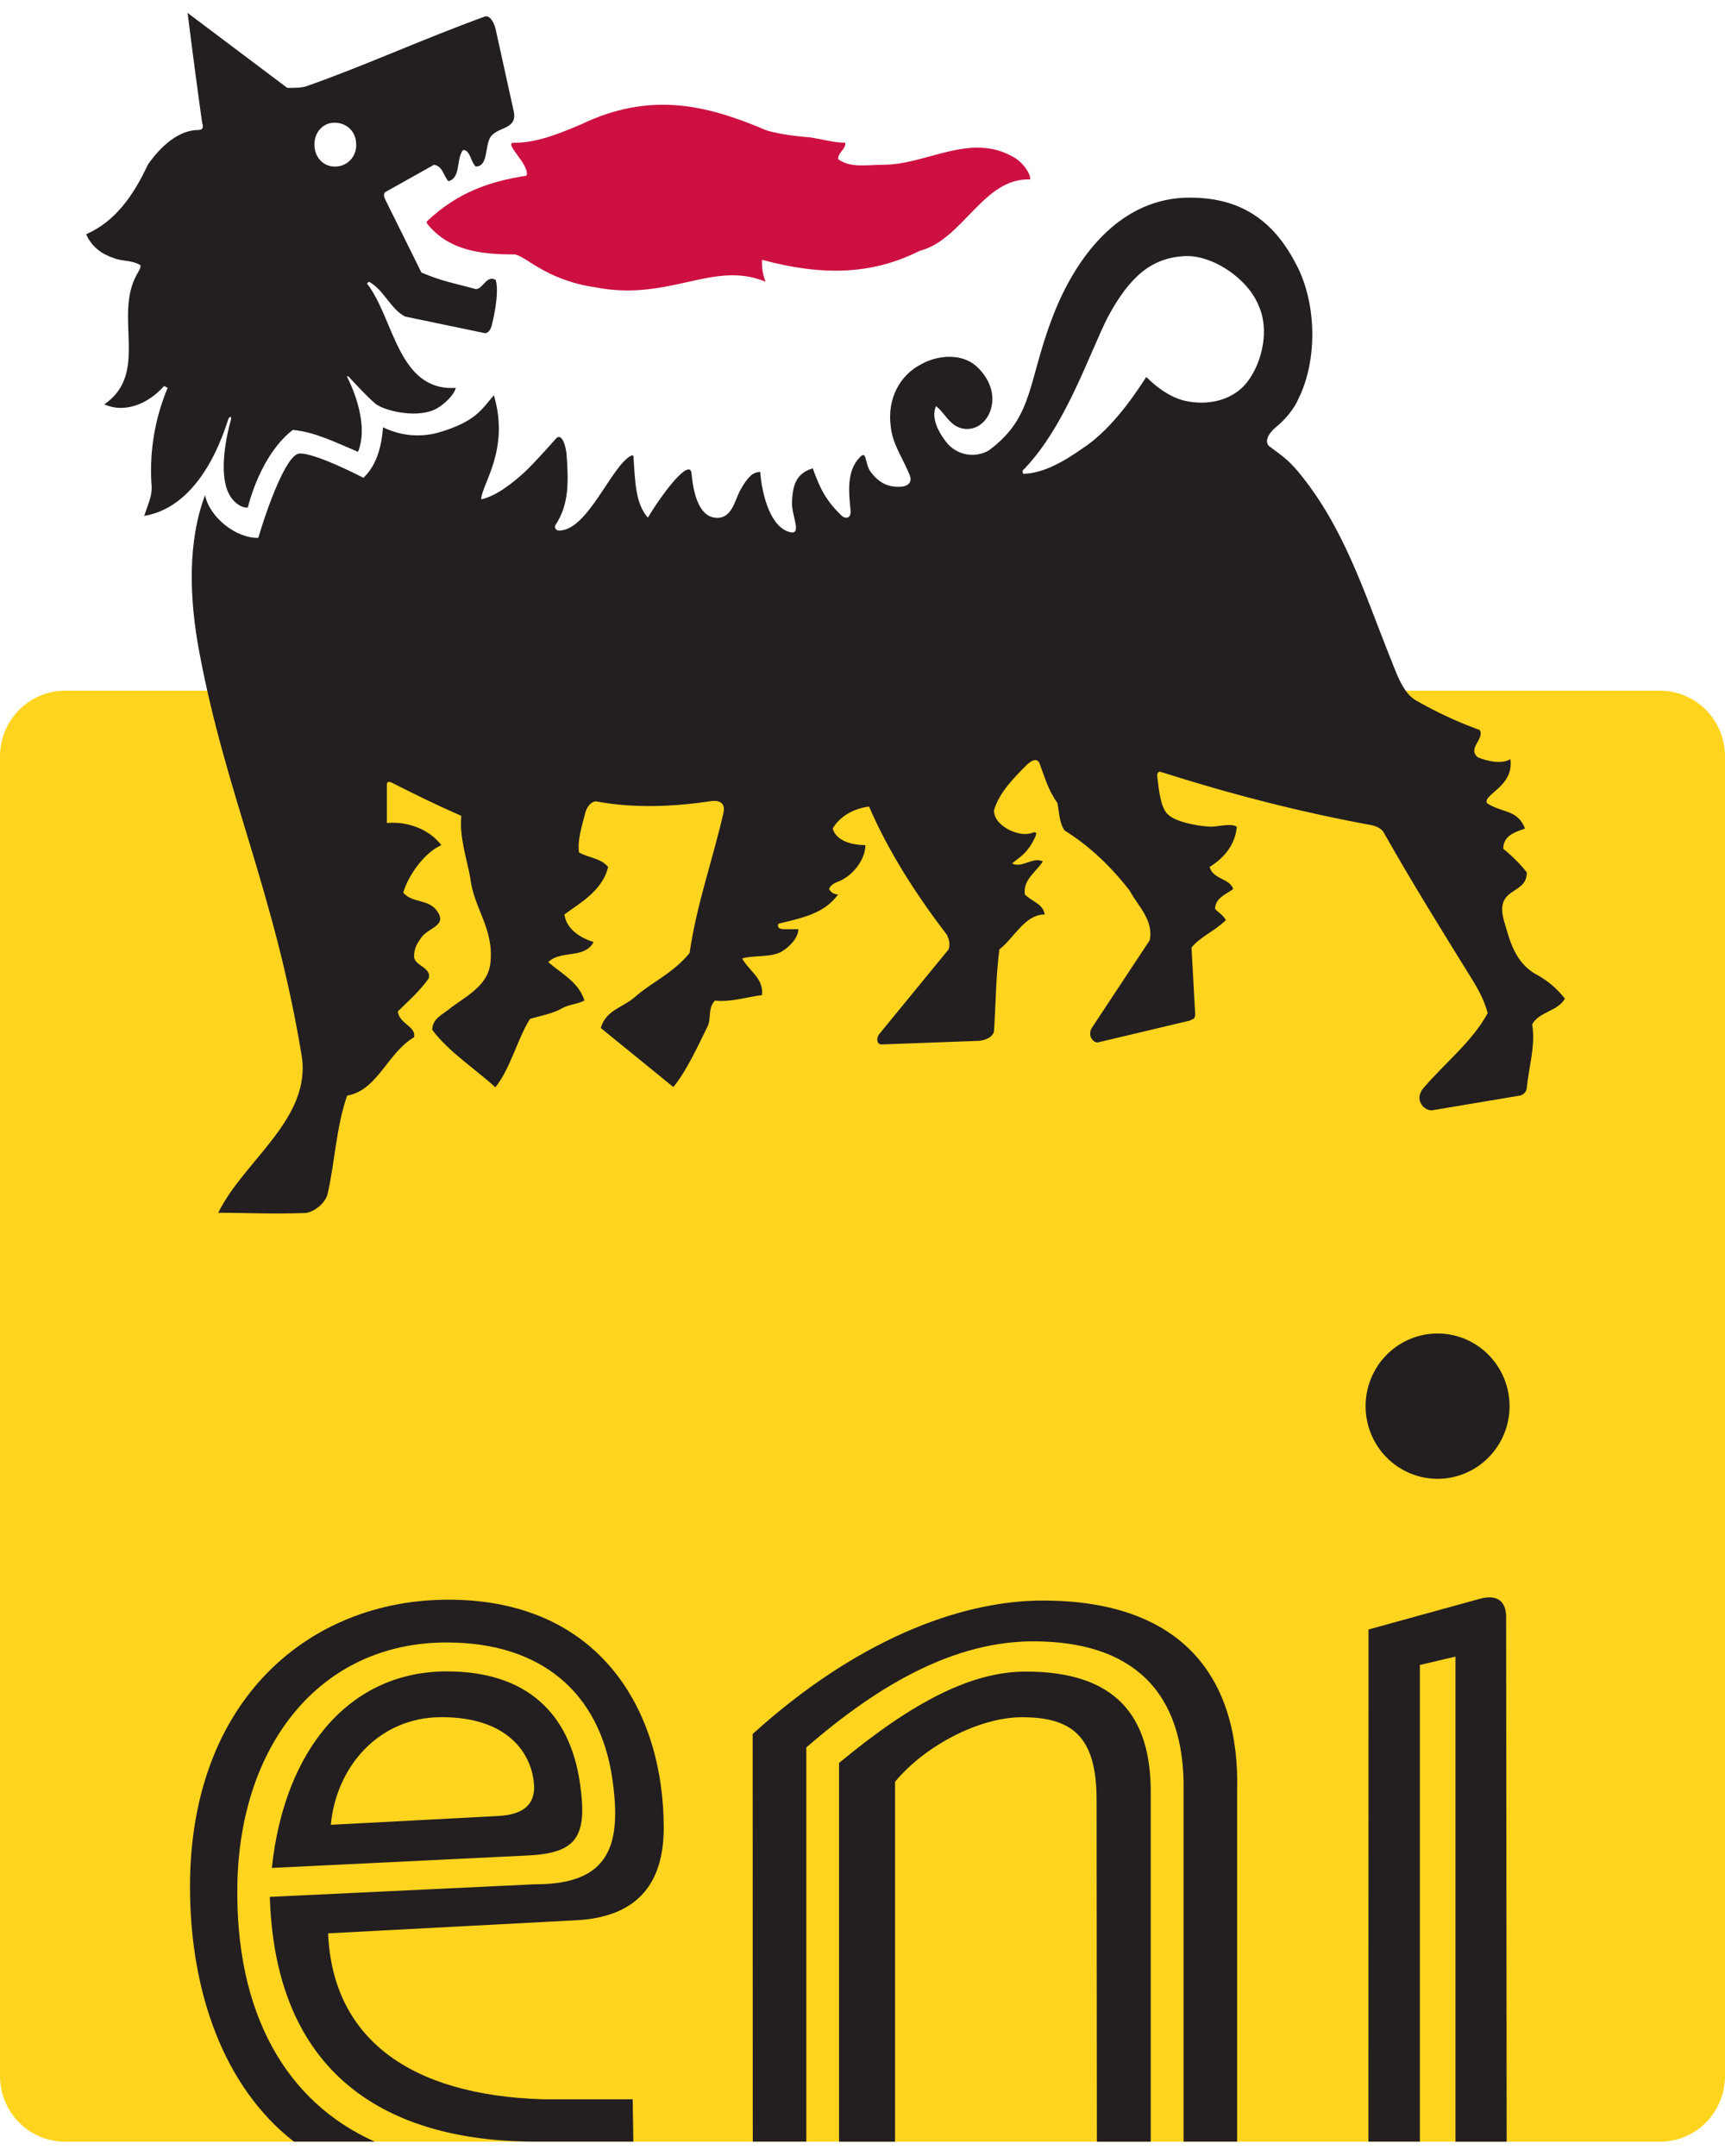 <svg width="56" height="70" viewBox="0 0 56 70" fill="none" xmlns="http://www.w3.org/2000/svg">
<g clip-path="url(#clip0_302_1896)">
<path fill-rule="evenodd" clip-rule="evenodd" d="M53.89 69.536C55.057 69.536 56 68.582 56 67.403V24.557C56 23.381 55.057 22.425 53.891 22.425H2.114C0.946 22.425 0 23.381 0 24.557V67.403C0 68.582 0.946 69.536 2.114 69.536H53.89Z" fill="#FFD41F"/>
<path d="M33.447 5.825C33.447 5.585 33.153 5.231 32.917 5.109C31.506 4.279 30.091 5.349 28.68 5.349C28.149 5.349 27.619 5.466 27.209 5.169C27.209 4.931 27.445 4.871 27.445 4.636C27.094 4.636 26.677 4.515 26.271 4.457C26.267 4.457 25.386 4.398 24.854 4.222C22.912 3.391 21.092 2.97 18.857 4.041C18.148 4.338 17.446 4.636 16.679 4.636C16.327 4.636 17.21 5.349 17.094 5.704C15.915 5.885 14.857 6.239 13.856 7.189V7.249C14.56 8.143 15.621 8.26 16.679 8.26C17.032 8.26 17.68 9.091 19.325 9.328C21.738 9.802 23.151 8.436 24.854 9.148C24.738 8.853 24.738 8.674 24.738 8.436C26.741 8.974 28.326 8.912 29.859 8.143C31.27 7.782 31.918 5.764 33.447 5.825Z" fill="#CD1041"/>
<path d="M28.268 15.325C28.067 15.052 28.147 14.611 27.923 14.836C27.471 15.292 27.558 15.982 27.612 16.577C27.637 16.866 27.415 16.837 27.325 16.745C26.814 16.255 26.619 15.86 26.385 15.206C25.798 15.382 25.735 15.823 25.711 16.302C25.69 16.711 26.033 17.343 25.678 17.283C25.032 17.167 24.738 16.096 24.68 15.325C24.448 15.325 24.275 15.467 24.011 15.954C23.835 16.311 23.737 16.87 23.211 16.808C22.681 16.75 22.508 15.995 22.45 15.38C22.43 15.06 22.107 15.375 21.99 15.496C21.733 15.756 21.311 16.337 21.032 16.808C20.62 16.336 20.62 15.625 20.562 14.792L20.504 14.787C19.857 15.087 19.093 17.226 18.15 17.226C18.032 17.226 17.992 17.107 18.032 17.048C18.48 16.378 18.454 15.618 18.396 14.787C18.379 14.515 18.248 14.041 18.058 14.23C18.058 14.23 17.286 15.107 16.973 15.382C16.69 15.632 16.149 16.096 15.623 16.213C15.623 15.741 16.562 14.611 16.033 12.833C15.623 13.305 15.445 13.691 14.215 14.05C13.62 14.209 12.987 14.146 12.435 13.872C12.393 14.402 12.27 15.064 11.799 15.513C11.799 15.513 10.173 14.668 9.703 14.728C9.29 14.787 8.682 16.455 8.385 17.462C7.683 17.487 6.803 16.807 6.657 16.074C6.094 17.576 6.135 19.393 6.471 21.178C7.347 25.841 8.906 28.925 9.791 34.261C10.129 36.319 7.91 37.683 7.085 39.376C8.026 39.376 8.845 39.423 9.903 39.383C10.165 39.37 10.563 39.083 10.638 38.753C10.866 37.764 10.915 36.582 11.269 35.573C12.265 35.395 12.559 34.205 13.444 33.674C13.506 33.315 12.974 33.255 12.913 32.841C13.209 32.546 13.622 32.186 13.914 31.772C14.032 31.415 13.443 31.353 13.443 31.059C13.443 30.766 13.547 30.632 13.668 30.453C13.901 30.114 14.51 30.067 14.208 29.604C13.926 29.169 13.384 29.338 13.091 28.981C13.267 28.386 13.798 27.673 14.328 27.439C13.914 26.902 13.209 26.663 12.559 26.721V25.479C12.559 25.313 12.737 25.421 12.737 25.421C13.559 25.835 14.15 26.128 14.975 26.488C14.912 27.201 15.149 27.854 15.267 28.506C15.384 29.514 16.054 30.157 15.917 31.294C15.822 32.048 15.038 32.392 14.57 32.772C14.372 32.933 14.032 33.079 14.032 33.436C14.56 34.147 15.433 34.708 16.081 35.302C16.569 34.7 16.797 33.729 17.208 33.079C17.62 32.962 17.974 32.903 18.268 32.724C18.503 32.605 18.739 32.605 18.972 32.486C18.797 31.892 18.208 31.596 17.799 31.239C18.032 31.001 18.396 31.014 18.739 30.942C18.93 30.897 19.151 30.825 19.269 30.583C18.855 30.461 18.384 30.168 18.324 29.69C18.797 29.338 19.563 28.924 19.741 28.148C19.503 27.854 19.093 27.854 18.797 27.675C18.739 27.258 18.905 26.78 18.995 26.411C19.04 26.217 19.179 26.019 19.354 26.019C20.591 26.254 21.894 26.187 23.07 26.014C23.07 26.014 23.579 25.907 23.49 26.374C23.138 27.916 22.621 29.338 22.386 30.942C21.858 31.596 21.152 31.892 20.62 32.363C20.21 32.724 19.679 32.781 19.503 33.376L21.859 35.293C22.282 34.789 22.681 33.91 22.975 33.315C23.091 33.079 22.975 32.724 23.211 32.486C23.737 32.546 24.268 32.363 24.738 32.308C24.798 31.772 24.328 31.534 24.092 31.118C24.506 31.001 25.032 31.101 25.387 30.888C25.612 30.753 25.917 30.461 25.917 30.168H25.502C25.387 30.168 25.208 30.168 25.27 29.991C25.972 29.812 26.741 29.69 27.209 29.041C27.149 29.042 27.09 29.026 27.038 28.995C26.986 28.964 26.944 28.919 26.917 28.865C26.965 28.699 27.209 28.625 27.209 28.625C27.679 28.446 28.094 27.911 28.094 27.439C27.679 27.439 27.151 27.316 27.033 26.902C27.27 26.488 27.74 26.245 28.212 26.187C28.858 27.675 29.739 29.041 30.736 30.347C30.795 30.461 30.857 30.643 30.795 30.825L28.561 33.553C28.444 33.674 28.444 33.91 28.62 33.91L31.798 33.793C32.024 33.763 32.212 33.674 32.268 33.495C32.328 32.605 32.328 31.713 32.444 30.825C32.917 30.461 33.269 29.69 33.917 29.69C33.855 29.338 33.507 29.277 33.269 29.041C33.21 28.563 33.621 28.324 33.855 27.972C33.563 27.794 33.151 28.21 32.858 28.03C33.151 27.794 33.386 27.675 33.621 27.14C33.681 26.994 33.563 27.023 33.563 27.023C33.269 27.14 33.012 27.05 32.8 26.964C32.519 26.827 32.268 26.606 32.268 26.309C32.444 25.716 32.924 25.248 33.334 24.832C33.5 24.676 33.668 24.606 33.746 24.782C33.925 25.261 34.032 25.657 34.327 26.073C34.387 26.368 34.387 26.721 34.561 26.964C35.325 27.439 36.032 28.087 36.678 28.924C36.972 29.459 37.445 29.872 37.327 30.523L35.443 33.376C35.365 33.495 35.398 33.632 35.398 33.632C35.418 33.721 35.526 33.872 35.655 33.842L38.621 33.138L38.769 33.066L38.802 32.963L38.681 30.763C38.976 30.407 39.446 30.224 39.798 29.872C39.682 29.69 39.566 29.634 39.446 29.514C39.446 29.157 39.798 29.041 40.034 28.865C39.914 28.506 39.388 28.563 39.268 28.148C39.74 27.854 40.094 27.439 40.152 26.844C39.977 26.721 39.577 26.832 39.343 26.84C39.119 26.847 38.189 26.735 37.897 26.426C37.673 26.19 37.623 25.657 37.565 25.181C37.565 25.181 37.57 25.027 37.683 25.062C39.914 25.774 42.214 26.368 44.505 26.787C44.505 26.787 44.812 26.835 44.917 27.023C45.858 28.688 46.8 30.199 47.811 31.832C48.047 32.216 48.213 32.568 48.296 32.896C47.768 33.85 46.951 34.459 46.187 35.354C45.895 35.752 46.273 36.084 46.503 36.047L49.329 35.573C49.329 35.573 49.525 35.553 49.566 35.33C49.627 34.624 49.857 33.971 49.74 33.257C49.976 32.841 50.562 32.841 50.803 32.425C50.55 32.098 50.232 31.828 49.868 31.634C49.158 31.244 48.998 30.461 48.847 29.971C48.465 28.751 49.566 29.102 49.566 28.324C49.341 28.041 49.084 27.785 48.802 27.559C48.802 27.14 49.154 27.023 49.506 26.904C49.472 26.801 49.419 26.705 49.349 26.623C49.278 26.541 49.192 26.473 49.096 26.425C48.859 26.307 48.508 26.245 48.269 26.073C48.153 25.776 49.154 25.54 49.033 24.648C48.741 24.826 48.269 24.708 47.977 24.589C47.622 24.291 48.209 23.994 48.035 23.701C47.323 23.443 46.634 23.123 45.976 22.745C45.518 22.497 45.306 21.765 45.095 21.262C44.268 19.184 43.622 17.105 42.152 15.325C41.8 14.911 41.682 14.847 41.211 14.492C41.06 14.375 41.118 14.118 41.435 13.858C41.729 13.622 42.031 13.245 42.152 12.948C42.8 11.641 42.739 9.742 42.031 8.495C41.211 6.949 40.034 6.416 38.621 6.416C36.447 6.416 35.034 8.198 34.271 10.04C33.328 12.353 33.621 13.501 32.095 14.628C31.875 14.753 31.619 14.796 31.37 14.75C31.122 14.704 30.897 14.571 30.736 14.375C30.503 14.08 30.209 13.602 30.385 13.186C30.563 13.305 30.742 13.624 30.961 13.783C31.199 13.962 31.509 13.967 31.742 13.84C32.057 13.662 32.215 13.309 32.215 12.952C32.215 12.518 31.978 12.14 31.684 11.879C31.21 11.466 30.443 11.525 29.914 11.822C29.21 12.177 28.798 12.948 28.916 13.84C28.974 14.435 29.301 14.847 29.538 15.441C29.603 15.605 29.534 15.776 29.268 15.801C28.858 15.831 28.549 15.697 28.268 15.325ZM12.503 6.239L14.092 5.349C14.386 5.407 14.386 5.702 14.56 5.885C14.975 5.763 14.796 5.168 15.033 4.871C15.267 4.871 15.267 5.23 15.443 5.407C15.855 5.407 15.736 4.755 15.917 4.458C16.149 4.101 16.797 4.22 16.68 3.625L16.091 0.952C16.021 0.637 15.85 0.489 15.736 0.538C13.622 1.309 11.972 2.082 9.971 2.792C9.796 2.853 9.62 2.853 9.325 2.853L6.09 0.419C6.268 1.844 6.444 3.151 6.562 3.984C6.62 4.16 6.562 4.22 6.444 4.22C5.797 4.22 5.209 4.755 4.799 5.349C4.327 6.358 3.739 7.191 2.798 7.605C2.974 8.022 3.324 8.258 3.68 8.374C3.973 8.495 4.269 8.434 4.563 8.612C4.563 8.733 4.503 8.795 4.443 8.91C3.68 10.277 4.857 12.119 3.387 13.128C4.035 13.423 4.799 13.128 5.327 12.534L5.443 12.593C5.034 13.568 4.853 14.625 4.915 15.682C4.915 15.682 4.96 15.928 4.857 16.237C4.857 16.237 4.745 16.581 4.679 16.75C6.569 16.438 7.278 13.998 7.422 13.579L7.488 13.523L7.505 13.602C7.505 13.602 6.959 15.389 7.505 16.155C7.626 16.327 7.837 16.498 8.045 16.478C8.266 15.625 8.739 14.551 9.503 13.959C10.208 14.016 10.917 14.375 11.623 14.67C12.035 13.662 11.269 12.238 11.269 12.238L11.276 12.207L11.327 12.238C11.327 12.238 11.915 12.886 12.212 13.128C12.561 13.364 13.624 13.602 14.21 13.245C14.417 13.121 14.741 12.833 14.797 12.593C12.915 12.714 12.795 10.337 11.915 9.207L11.973 9.147C12.446 9.386 12.682 10.04 13.15 10.277L15.721 10.813C15.895 10.848 15.961 10.573 15.961 10.573C15.985 10.489 16.224 9.547 16.094 9.09C15.8 8.91 15.682 9.386 15.447 9.386C14.799 9.207 14.387 9.147 13.682 8.85L12.505 6.475C12.416 6.296 12.505 6.239 12.505 6.239M33.195 15.28L33.271 15.206C34.624 13.781 35.388 11.406 35.974 10.277C36.68 8.972 37.387 8.374 38.446 8.317C39.33 8.258 40.505 9.029 40.859 9.923C41.213 10.694 40.978 11.7 40.565 12.298C40.095 13.009 39.214 13.186 38.446 13.009C37.977 12.886 37.566 12.593 37.213 12.238C36.68 13.069 35.974 14.016 35.152 14.551C34.563 14.97 33.857 15.382 33.211 15.382L33.195 15.28ZM11.563 4.693C11.567 4.788 11.551 4.883 11.517 4.971C11.482 5.06 11.43 5.14 11.364 5.207C11.297 5.274 11.217 5.327 11.13 5.361C11.042 5.396 10.948 5.411 10.854 5.407C10.5 5.407 10.207 5.109 10.207 4.693C10.207 4.279 10.5 3.984 10.854 3.984C11.269 3.984 11.563 4.279 11.563 4.693ZM7.706 61.188C7.784 56.706 10.348 53.327 14.505 53.327C17.57 53.327 19.473 54.958 19.878 57.749C20.187 59.884 19.814 61.187 17.364 61.178L8.759 61.587C8.945 67.576 12.815 69.581 17.555 69.534H20.561L20.539 68.159H17.627C13.253 68.025 10.793 66.14 10.652 62.771L18.633 62.35C20.32 62.283 21.545 61.508 21.547 59.358C21.552 55.538 19.471 51.932 14.547 51.938C10.046 51.943 6.168 55.184 6.168 61.257C6.168 64.67 7.268 67.766 9.542 69.534H12.166C9.287 68.248 7.631 65.365 7.706 61.188ZM27.239 57.239V69.536H29.057V57.849C30.045 56.659 31.815 55.754 33.171 55.754C34.79 55.754 35.592 56.363 35.599 58.403L35.609 69.536H37.357V58.173C37.357 55.717 36.221 54.272 33.307 54.272C31.569 54.272 29.68 55.214 27.239 57.239Z" fill="#231F20"/>
<path d="M26.176 56.736C28.601 54.629 31.038 53.29 33.545 53.29C36.721 53.29 38.485 54.881 38.423 58.175V69.534H40.162V58.163C40.261 54.5 38.413 51.966 33.857 51.966C31.111 51.966 27.745 53.298 24.434 56.299L24.438 69.534H26.176V56.736ZM46.094 54.058L47.25 53.786V69.535H48.912L48.895 52.497C48.895 51.998 48.61 51.751 48.04 51.909L44.427 52.906L44.424 69.534H46.094V54.058ZM46.669 48.014C47.289 48.014 47.883 47.765 48.321 47.323C48.76 46.88 49.006 46.28 49.006 45.654C49.006 45.029 48.76 44.429 48.321 43.986C47.883 43.544 47.289 43.295 46.669 43.295C46.049 43.295 45.455 43.544 45.016 43.986C44.578 44.429 44.332 45.029 44.332 45.654C44.332 46.28 44.578 46.88 45.016 47.323C45.455 47.765 46.049 48.014 46.669 48.014ZM18.829 57.903C18.494 55.581 17.056 54.266 14.504 54.266C11.366 54.266 9.235 56.78 8.825 60.647L17.134 60.243C18.728 60.166 19.078 59.633 18.829 57.903ZM17.341 58.039C17.333 58.518 17.081 58.915 16.169 58.961L10.74 59.247C10.906 57.41 12.257 55.752 14.336 55.752C16.649 55.752 17.321 57.1 17.341 58.039Z" fill="#231F20"/>
</g>
<defs>
<clipPath id="clip0_302_1896">
<rect width="56" height="70" fill="white"/>
</clipPath>
</defs>
</svg>
